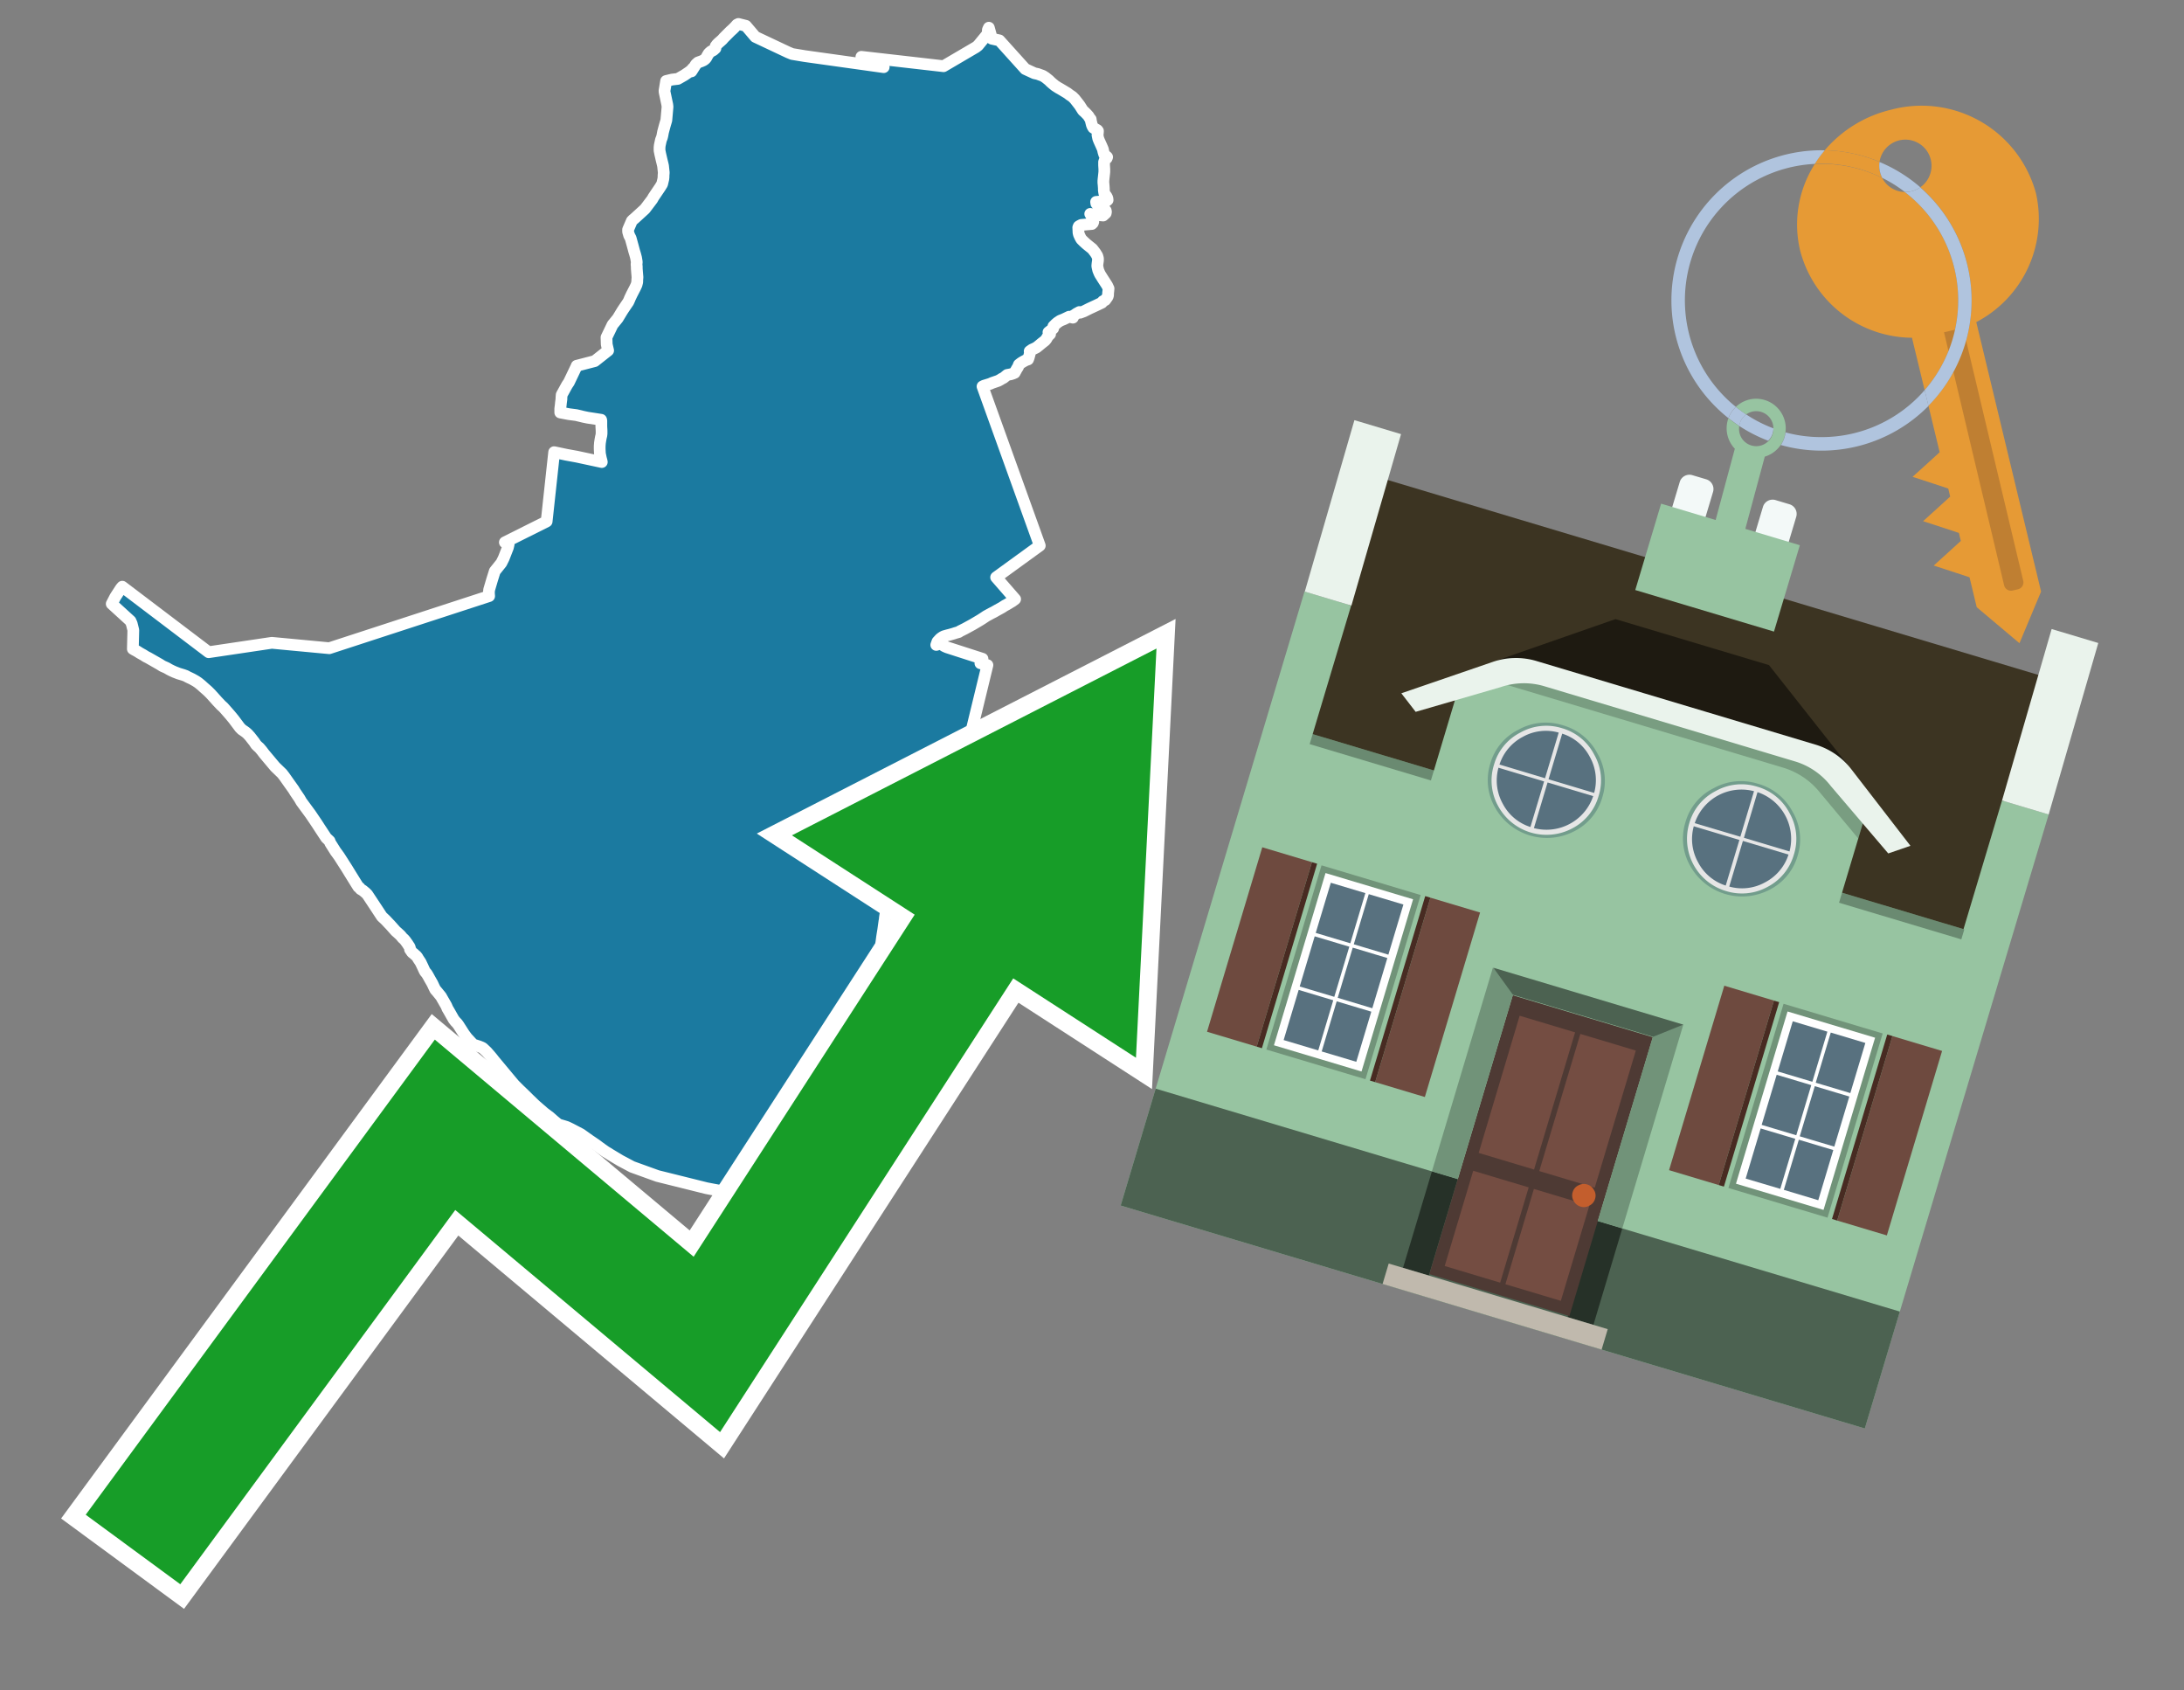 <svg id="Text" xmlns="http://www.w3.org/2000/svg" width="93.05" height="72" viewBox="0 0 93.05 72"><rect x="0" y="0" width="93.05" height="72" fill="#808080" stroke="none"/><polygon points="29.16,3.2 29.35,3.07 29.43,3.01 29.47,2.97 29.52,2.91 29.46,3.04 29.65,2.74 29.74,2.66 29.88,2.61 29.97,2.57 30.04,2.52 30.09,2.46 30.15,2.35 30.2,2.27 30.29,2.19 30.39,2.14 30.48,2.06 30.49,1.97 30.55,1.89 30.61,1.83 30.68,1.77 30.77,1.69 30.84,1.61 30.95,1.5 31.05,1.4 31.12,1.33 31.22,1.24 31.31,1.15 31.4,1.05 31.46,1.02 31.78,1.1 32.18,1.57 33.58,2.23 33.75,2.3 34.29,2.39 37.65,2.86 37.61,2.77 37.57,2.71 37.15,2.49 36.7,2.42 40.2,2.82 41.58,2.01 41.67,1.94 42.08,1.44 42.09,1.27 42.13,1.18 42.26,1.65 42.58,1.72 43.68,2.94 44.07,3.12 44.21,3.15 44.43,3.23 44.54,3.3 44.69,3.42 44.76,3.49 44.84,3.56 44.95,3.65 45.09,3.74 45.18,3.79 45.28,3.85 45.48,3.97 45.57,4.04 45.69,4.12 45.79,4.22 45.9,4.36 46,4.49 46.07,4.6 46.14,4.71 46.21,4.77 46.3,4.86 46.38,4.95 46.43,5.04 46.47,5.08 46.48,5.16 46.52,5.32 46.55,5.39 46.58,5.44 46.66,5.49 46.75,5.54 46.78,5.58 46.77,5.7 46.76,5.75 46.79,5.9 46.83,6 46.88,6.11 46.93,6.22 46.99,6.36 47.01,6.46 47.05,6.59 47.07,6.62 47.14,6.66 47.17,6.69 47.15,6.74 47.08,6.79 47.04,6.9 47.04,7.04 47.05,7.2 47.05,7.32 47.04,7.42 47.03,7.51 47.02,7.6 47.01,7.7 47.01,7.78 47.02,7.88 47.03,8.02 47.03,8.1 47.04,8.17 47.05,8.23 47.1,8.31 47.14,8.36 47.18,8.44 47.19,8.52 47.14,8.56 46.7,8.6 46.71,8.67 46.74,8.7 46.8,8.75 46.87,8.79 46.99,8.87 47.11,8.97 47.12,9.02 47.11,9.08 47,9.18 46.68,9.15 46.45,9.11 46.56,9.29 46.58,9.45 46.56,9.5 46.52,9.54 46.07,9.58 46.01,9.61 45.96,9.64 45.94,9.69 45.95,9.91 45.97,9.99 46.02,10.1 46.07,10.19 46.17,10.29 46.28,10.39 46.39,10.48 46.54,10.6 46.67,10.77 46.75,10.9 46.78,11.01 46.78,11.09 46.76,11.23 46.75,11.33 46.79,11.51 46.84,11.63 46.87,11.69 46.97,11.85 47.17,12.16 47.23,12.29 47.22,12.4 47.21,12.49 47.21,12.57 47.19,12.64 47.09,12.78 46.99,12.83 46.95,12.89 46.89,12.92 46.68,13.02 46.42,13.14 46.18,13.26 46.02,13.32 45.99,13.29 45.86,13.36 45.79,13.41 45.72,13.45 45.71,13.53 45.55,13.49 45.32,13.6 45.17,13.66 45.05,13.74 44.98,13.8 44.88,13.9 44.87,13.99 44.81,14.04 44.67,14.15 44.71,14.19 44.74,14.23 44.65,14.32 44.6,14.4 44.58,14.44 44.52,14.51 44.38,14.62 44.26,14.72 44.16,14.8 44.06,14.85 43.97,14.89 43.87,14.96 43.88,15.04 43.83,15.23 43.8,15.31 43.71,15.34 43.58,15.41 43.5,15.46 43.41,15.53 43.37,15.64 43.34,15.68 43.3,15.75 43.23,15.88 43.16,15.91 43.07,15.94 42.91,15.97 42.75,16.1 42.68,16.13 42.64,16.16 42.53,16.22 42.27,16.31 42.18,16.35 41.92,16.43 41.86,16.46 44.3,23.24 42.44,24.59 43.25,25.52 43.13,25.61 42.88,25.76 42.82,25.79 42.68,25.88 42.48,25.99 42.34,26.07 42.24,26.12 42.02,26.24 41.87,26.34 41.76,26.41 41.44,26.6 41.33,26.66 41.11,26.78 40.89,26.89 40.85,26.92 40.71,26.96 40.62,26.99 40.48,27.03 40.36,27.06 40.22,27.1 40.16,27.13 40.1,27.17 40.05,27.21 39.94,27.33 39.89,27.47 40.07,27.41 40.23,27.52 40.34,27.57 41.86,28.06 41.86,28.09 41.86,28.13 41.85,28.16 41.82,28.22 41.77,28.25 42.07,28.33 41.2,31.91 40.34,32.03 40.34,32.19 40.34,32.27 40.33,32.34 40.3,32.49 40.29,32.53 40.24,32.72 39.92,32.63 39.22,32.42 38.97,32.45 38.79,32.58 38.72,32.69 38.69,32.78 38.68,32.85 38.63,33.27 38.46,33.18 38.41,33.5 38.38,33.76 38.38,33.83 38.37,33.87 38.34,34.21 38.3,34.48 38.29,34.57 38.27,34.76 38.26,34.83 38.22,35.2 38.2,35.37 38.19,35.41 38.18,35.5 38.17,35.6 38.16,35.66 38.16,35.73 38.12,35.97 38.11,36.05 38.03,36.73 38.02,36.8 38.01,36.92 37.96,37.34 37.95,37.41 37.94,37.47 37.93,37.52 37.93,37.55 37.9,37.74 37.89,37.84 37.85,38.14 37.84,38.21 37.83,38.25 37.82,38.31 37.8,38.47 37.78,38.63 37.73,38.92 37.72,38.97 37.7,39.1 37.7,39.14 37.68,39.25 37.63,39.61 37.6,39.79 37.58,39.92 37.53,40.3 37.45,40.74 37.42,40.92 37.39,41.17 37.3,41.86 37.23,42.31 37.16,42.62 37.07,43 37,43.3 36.99,43.34 36.97,43.45 36.92,43.73 36.9,43.86 36.89,43.92 36.88,44.02 36.88,44.11 36.88,44.18 36.87,44.25 36.85,44.33 36.84,44.41 36.83,44.45 36.82,44.53 36.81,44.71 36.81,44.75 36.8,44.99 36.82,45.13 36.74,45.22 36.7,45.28 36.65,45.31 36.51,45.4 36.41,45.46 36.34,45.49 36.18,45.57 36.07,45.62 35.88,45.7 35.71,45.79 35.63,45.83 35.47,45.9 35.41,45.93 35.74,46.9 35.96,47.5 36.05,47.83 36.12,48.17 36.19,48.5 36.2,48.54 36.35,49.32 35.54,49.1 35.4,49.03 34.17,48.44 33.65,48.91 33.2,49.38 33.16,49.47 33.14,49.6 33.12,49.75 32.7,49.78 32.64,49.85 32.61,49.89 32.57,49.93 32.48,50.05 32.36,50.21 32.36,50.25 32.37,50.28 32.38,50.31 32.39,50.36 32.39,50.4 32.38,50.44 32.35,50.52 32.3,50.71 32.21,51 31.95,50.96 31.81,50.93 31.65,50.9 30.95,50.77 30.36,50.66 30.1,50.61 28.01,50.09 27.65,49.96 26.93,49.7 26.63,49.54 26.44,49.44 26.09,49.23 25.99,49.17 25.93,49.13 25.81,49.06 25.64,48.94 25.53,48.86 25.41,48.77 25.22,48.64 25.13,48.58 24.75,48.31 24.31,48.08 24.14,48 24.01,47.96 23.84,47.91 23.77,47.88 23.59,47.73 23.42,47.58 23.18,47.4 22.95,47.2 22.8,47.07 22.52,46.8 22.38,46.66 22.14,46.43 22.06,46.35 21.91,46.2 21.75,46.01 21.05,45.17 20.98,45.08 20.88,44.96 20.74,44.8 20.57,44.64 20.51,44.61 20.41,44.57 20.16,44.49 19.9,44.21 19.78,44.05 19.53,43.66 19.47,43.58 19.41,43.52 19.33,43.42 19.12,43.05 19.06,42.95 19.05,42.92 19.01,42.83 18.82,42.5 18.8,42.46 18.77,42.42 18.59,42.2 18.55,42.16 18.49,42.04 18.42,41.89 18.3,41.68 18.24,41.57 18.18,41.47 18.12,41.4 18.1,41.37 18.06,41.29 18.02,41.2 17.92,40.99 17.82,40.84 17.78,40.77 17.73,40.71 17.68,40.67 17.64,40.63 17.56,40.57 17.47,40.44 17.47,40.4 17.45,40.33 17.4,40.26 17.37,40.21 17.27,40.07 17.21,40 17.16,39.96 17.06,39.84 16.94,39.73 16.86,39.66 16.78,39.57 16.62,39.39 16.58,39.35 16.43,39.19 16.27,39.04 16.06,38.72 15.65,38.1 15.58,38.03 15.46,37.93 15.36,37.87 15.32,37.81 15.27,37.78 15.15,37.59 14.89,37.17 14.78,36.99 14.46,36.49 14.36,36.35 14.3,36.27 14.08,35.92 14.06,35.88 14.04,35.82 13.9,35.69 13.61,35.25 13.52,35.11 13.44,34.99 13.23,34.68 12.84,34.15 12.76,34.01 12.57,33.73 12.51,33.63 12.31,33.35 12.12,33.08 12.02,32.95 11.72,32.66 11.25,32.1 11.16,31.98 11.05,31.85 10.98,31.79 10.91,31.72 10.83,31.6 10.65,31.37 10.55,31.26 10.47,31.19 10.4,31.14 10.31,31.08 10.22,30.99 10.07,30.79 9.95,30.63 9.81,30.46 9.67,30.3 9.52,30.13 9.42,30.04 9.25,29.86 9.17,29.77 8.98,29.56 8.85,29.43 8.69,29.29 8.58,29.19 8.47,29.1 8.43,29.07 8.34,29.01 8.18,28.92 8.01,28.84 7.92,28.79 7.81,28.75 7.61,28.69 7.43,28.62 7.32,28.57 7.22,28.52 7.1,28.45 6.92,28.37 6.81,28.3 6.32,28.02 6.22,27.97 6.11,27.9 6.02,27.85 5.95,27.81 5.84,27.74 5.71,27.67 5.66,27.64 5.68,26.84 5.61,26.56 5.59,26.52 5.56,26.45 4.76,25.72 4.91,25.43 5.15,25.06 5.21,24.99 8.89,27.78 11.58,27.38 14.03,27.61 20.84,25.39 20.83,25.24 20.84,25.12 20.97,24.68 21.08,24.33 21.36,23.98 21.46,23.78 21.64,23.32 21.67,23.19 21.61,23.14 21.51,23.1 23.29,22.21 23.61,19.26 24.13,19.37 24.57,19.45 25.64,19.68 25.63,19.63 25.6,19.52 25.56,19.32 25.55,19.13 25.55,19.08 25.55,19.01 25.56,18.87 25.58,18.74 25.6,18.63 25.62,18.55 25.63,18.47 25.63,18.43 25.63,18.4 25.63,18.34 25.62,18.17 25.62,17.91 25.61,17.88 25.03,17.79 24.84,17.75 24.55,17.68 24.24,17.64 23.87,17.57 23.87,17.41 23.89,17.25 23.9,17.15 23.92,17 23.92,16.95 23.93,16.82 23.95,16.78 24,16.69 24.11,16.49 24.16,16.4 24.24,16.28 24.46,15.82 24.56,15.61 24.57,15.58 25.34,15.38 25.91,14.93 25.85,14.67 25.84,14.37 26.08,13.87 26.1,13.83 26.15,13.77 26.32,13.56 26.52,13.23 26.62,13.08 26.77,12.86 26.82,12.75 26.83,12.72 26.92,12.53 27.06,12.26 27.12,12.13 27.13,12.09 27.15,12.01 27.15,11.94 27.16,11.81 27.14,11.57 27.13,11.44 27.13,11.4 27.13,11.36 27.12,11.26 27.13,11.16 27.11,11.04 27.1,10.98 27.06,10.83 27.02,10.7 26.98,10.55 26.95,10.44 26.87,10.15 26.83,10.07 26.81,10.04 26.76,9.87 26.76,9.78 26.92,9.41 26.98,9.35 27.02,9.32 27.48,8.9 27.79,8.49 27.84,8.4 28.13,7.97 28.16,7.92 28.21,7.84 28.26,7.63 28.27,7.54 28.27,7.48 28.28,7.35 28.27,7.26 28.25,7.07 28.23,6.98 28.19,6.82 28.13,6.56 28.1,6.41 28.1,6.28 28.11,6.19 28.14,6.05 28.16,5.96 28.2,5.86 28.22,5.78 28.25,5.62 28.32,5.36 28.34,5.29 28.37,5.19 28.39,5.12 28.44,4.55 28.43,4.46 28.32,3.94 28.31,3.88 28.38,3.45 28.63,3.39 28.88,3.36 " fill="#1b7aa0" stroke="#fff" stroke-linejoin="round" stroke-width="0.5"/><polygon points="49.272 27.624 33.741 35.58 38.97 38.959 29.553 53.529 18.525 44.281 3.652 64.518 7.681 67.479 19.396 51.538 30.678 60.999 43.169 41.673 48.398 45.053 49.272 27.624" fill="none" stroke="#fff" stroke-miterlimit="10" stroke-width="1.5"/><polygon points="49.272 27.624 33.741 35.58 38.97 38.959 29.553 53.529 18.525 44.281 3.652 64.518 7.681 67.479 19.396 51.538 30.678 60.999 43.169 41.673 48.398 45.053 49.272 27.624" fill="#179d28"/><path d="M80.19,7.577a1.16,1.16,0,0,1-.094-.251,1.114,1.114,0,0,1-.018-.429A6.367,6.367,0,0,0,77.743,6.4a5.269,5.269,0,0,0-.423.577c.1,0,.192-.007.288-.007A5.794,5.794,0,0,1,80.19,7.577Z" fill="#e69a35"/><path d="M77.608,6.4A6.394,6.394,0,0,0,73.64,17.81a1.26,1.26,0,0,1,.317-.48A5.821,5.821,0,0,1,77.32,6.981a5.269,5.269,0,0,1,.423-.577Z" fill="#b0c4de"/><path d="M84.2,13.72a4.962,4.962,0,0,0,2.545-5.48,5.047,5.047,0,0,0-6.179-3.566A5.322,5.322,0,0,0,77.743,6.4a6.367,6.367,0,0,1,2.335.493,1.114,1.114,0,1,1,1.736,1.084,6.392,6.392,0,0,1,.347,9.3l.479,1.985-.438.4-.716.648.92.3.6.2.082.341-.438.4-.716.648.92.3.605.2.082.341-.438.4-.716.649.92.3.605.2.307,1.274,1.821,1.534.921-2.2Z" fill="#e69a35"/><path d="M81.154,8.179a1.115,1.115,0,0,1-.964-.6,5.794,5.794,0,0,0-2.582-.6c-.1,0-.192,0-.288.007a4.783,4.783,0,0,0-.625,3.685,4.962,4.962,0,0,0,4.765,3.715L82,16.617a5.82,5.82,0,0,0-.846-8.438Z" fill="#e69a35"/><path d="M74.1,18.142a6.386,6.386,0,0,0,1.232.63.73.73,0,0,0,.224-.527h0a5.783,5.783,0,0,1-1.159-.593A.733.733,0,0,0,74.1,18.142Z" fill="#b0c4de"/><path d="M74.4,17.652q-.228-.152-.44-.322a1.26,1.26,0,0,0-.317.48c.148.117.3.228.46.332A.733.733,0,0,1,74.4,17.652Z" fill="#b0c4de"/><path d="M74.824,16.984a1.257,1.257,0,0,0-.867.346c.141.114.288.222.44.322a.731.731,0,0,1,1.159.593h0a.732.732,0,1,1-1.463,0,.7.7,0,0,1,.007-.1c-.158-.1-.312-.215-.46-.332a1.258,1.258,0,0,0,.273,1.3l-.979,3.635,1.275.341.98-3.639a1.266,1.266,0,0,0,.681-.5,1.249,1.249,0,0,0,.2-.538,1.328,1.328,0,0,0,.012-.168A1.262,1.262,0,0,0,74.824,16.984Z" fill="#97c4a1"/><path d="M85.974,25.1l-.226.053a.3.3,0,0,1-.362-.223l-2.56-10.777.81-.193L86.2,24.736A.3.3,0,0,1,85.974,25.1Z" fill="#bf7f32"/><path d="M80.1,7.326a1.16,1.16,0,0,0,.094.251,5.833,5.833,0,0,1,.964.6,1.137,1.137,0,0,0,.287-.031,1.108,1.108,0,0,0,.373-.167A6.371,6.371,0,0,0,80.078,6.9,1.114,1.114,0,0,0,80.1,7.326Z" fill="#b0c4de"/><path d="M77.608,18.618a5.836,5.836,0,0,1-1.534-.2,1.24,1.24,0,0,1-.2.537,6.4,6.4,0,0,0,6.291-1.666L82,16.617A5.807,5.807,0,0,1,77.608,18.618Z" fill="#b0c4de"/><path d="M81.814,7.981a1.108,1.108,0,0,1-.373.167,1.137,1.137,0,0,1-.287.031A5.82,5.82,0,0,1,82,16.617l.161.667a6.392,6.392,0,0,0-.347-9.3Z" fill="#b0c4de"/><polygon points="83.79 39.753 55.78 31.364 58.988 20.404 86.964 28.783 83.79 39.753 83.79 39.753" fill="#3c3422" fill-rule="evenodd"/><polygon points="81.705 53.32 87.284 34.692 85.297 34.097 83.656 39.575 55.926 31.269 57.567 25.791 55.579 25.196 47.746 51.348 79.451 60.844 81.705 53.32" fill="#97c4a1" fill-rule="evenodd"/><rect x="69.522" y="21.148" width="0.444" height="28.983" transform="translate(15.592 92.226) rotate(-73.326)" opacity="0.3"/><polygon points="87.284 34.692 85.297 34.097 87.411 26.793 89.398 27.388 87.284 34.692 87.284 34.692" fill="#eaf3ec" fill-rule="evenodd"/><polygon points="57.578 25.794 55.591 25.199 57.705 17.896 59.692 18.491 57.578 25.794 57.578 25.794" fill="#eaf3ec" fill-rule="evenodd"/><polygon points="79.451 60.844 80.943 55.865 49.238 46.369 47.747 51.348 79.451 60.844 79.451 60.844" fill="#4c6251" fill-rule="evenodd"/><path d="M71.566,20.528l-.522,1.743,1.418.425.523-1.744a.432.432,0,0,0-.289-.536l-.593-.177A.431.431,0,0,0,71.566,20.528Z" fill="#f3f9f8" fill-rule="evenodd"/><path d="M75.111,21.589l-.522,1.743,1.418.425.522-1.743a.43.43,0,0,0-.289-.536l-.593-.178A.43.43,0,0,0,75.111,21.589Z" fill="#f3f9f8" fill-rule="evenodd"/><polygon points="75.368 28.329 68.829 26.37 63.807 28.121 78.733 32.591 75.368 28.329" fill="#1e1a11"/><polygon points="78.248 32.422 64.442 28.287 62.236 28.998 60.064 36.247 77.453 41.455 79.651 34.116 78.248 32.422" fill="#97c4a1"/><path d="M77.74,32.516S65.088,28.725,65,28.7l-.938.43,11.892,3.562a3.175,3.175,0,0,1,1.532,1l1.685,2.02.327-1.09Z" fill-rule="evenodd" opacity="0.2"/><path d="M77.35,31.716,65.458,28.154a3.041,3.041,0,0,0-1.854.037l-3.9,1.339.611.79,3.626-1.054a3.045,3.045,0,0,1,1.855-.037l10.673,3.2A3.028,3.028,0,0,1,78,33.477l2.45,2.874.945-.325-2.518-3.26A3.036,3.036,0,0,0,77.35,31.716Z" fill="#eaf3ec"/><polygon points="76.683 23.223 70.773 21.453 69.671 25.132 75.581 26.902 76.683 23.223 76.683 23.223" fill="#97c4a1" fill-rule="evenodd"/><g id="Symbol_9_0_Layer2_0_MEMBER_8_MEMBER_21_MEMBER_0_FILL" data-name="Symbol 9 0 Layer2 0 MEMBER 8 MEMBER 21 MEMBER 0 FILL"><path d="M66.584,30.892a2.39,2.39,0,0,0-1.891.189,2.317,2.317,0,0,0-1.2,1.448A2.345,2.345,0,0,0,63.7,34.4a2.528,2.528,0,0,0,3.367,1.008,2.339,2.339,0,0,0,1.2-1.447,2.313,2.313,0,0,0-.208-1.87A2.394,2.394,0,0,0,66.584,30.892Z" fill="#729d8c"/></g><g id="Symbol_9_0_Layer2_0_MEMBER_8_MEMBER_21_MEMBER_1_FILL" data-name="Symbol 9 0 Layer2 0 MEMBER 8 MEMBER 21 MEMBER 1 FILL"><path d="M66.547,31.016a2.241,2.241,0,0,0-1.769.185,2.213,2.213,0,0,0-1.127,1.376,2.239,2.239,0,0,0,.185,1.768,2.341,2.341,0,0,0,3.145.942,2.234,2.234,0,0,0,1.126-1.376,2.207,2.207,0,0,0-.185-1.768A2.237,2.237,0,0,0,66.547,31.016Z" fill="#e6e6e6"/></g><g id="Symbol_9_0_Layer2_0_MEMBER_8_MEMBER_21_MEMBER_2_MEMBER_0_FILL" data-name="Symbol 9 0 Layer2 0 MEMBER 8 MEMBER 21 MEMBER 2 MEMBER 0 FILL"><path d="M65.787,33.284,63.843,32.7a2.036,2.036,0,0,0,.186,1.539,2.015,2.015,0,0,0,1.175.986Z" fill="#58717f"/></g><g id="Symbol_9_0_Layer2_0_MEMBER_8_MEMBER_21_MEMBER_2_MEMBER_1_FILL" data-name="Symbol 9 0 Layer2 0 MEMBER 8 MEMBER 21 MEMBER 2 MEMBER 1 FILL"><path d="M65.827,33.148l.582-1.944a2.01,2.01,0,0,0-1.523.178,2.037,2.037,0,0,0-1,1.183Z" fill="#58717f"/></g><g id="Symbol_9_0_Layer2_0_MEMBER_8_MEMBER_21_MEMBER_2_MEMBER_2_FILL" data-name="Symbol 9 0 Layer2 0 MEMBER 8 MEMBER 21 MEMBER 2 MEMBER 2 FILL"><path d="M67.878,33.91l-1.943-.582-.582,1.944a2.1,2.1,0,0,0,2.525-1.362Z" fill="#58717f"/></g><g id="Symbol_9_0_Layer2_0_MEMBER_8_MEMBER_21_MEMBER_2_MEMBER_3_FILL" data-name="Symbol 9 0 Layer2 0 MEMBER 8 MEMBER 21 MEMBER 2 MEMBER 3 FILL"><path d="M66.558,31.249l-.582,1.943,1.943.582a2.031,2.031,0,0,0-.186-1.539A2.009,2.009,0,0,0,66.558,31.249Z" fill="#58717f"/></g><g id="Symbol_9_0_Layer2_0_MEMBER_8_MEMBER_21_MEMBER_0_FILL-2" data-name="Symbol 9 0 Layer2 0 MEMBER 8 MEMBER 21 MEMBER 0 FILL"><path d="M74.9,33.384a2.4,2.4,0,0,0-1.891.189,2.316,2.316,0,0,0-1.2,1.448,2.341,2.341,0,0,0,.209,1.87A2.527,2.527,0,0,0,75.387,37.9a2.345,2.345,0,0,0,1.2-1.447,2.314,2.314,0,0,0-.209-1.87A2.389,2.389,0,0,0,74.9,33.384Z" fill="#729d8c"/></g><g id="Symbol_9_0_Layer2_0_MEMBER_8_MEMBER_21_MEMBER_1_FILL-2" data-name="Symbol 9 0 Layer2 0 MEMBER 8 MEMBER 21 MEMBER 1 FILL"><path d="M74.867,33.508a2.239,2.239,0,0,0-1.768.185,2.21,2.21,0,0,0-1.127,1.376,2.316,2.316,0,0,0,1.564,2.883,2.261,2.261,0,0,0,1.765-.173A2.237,2.237,0,0,0,76.428,36.4a2.209,2.209,0,0,0-.185-1.769A2.239,2.239,0,0,0,74.867,33.508Z" fill="#e6e6e6"/></g><g id="Symbol_9_0_Layer2_0_MEMBER_8_MEMBER_21_MEMBER_2_MEMBER_0_FILL-2" data-name="Symbol 9 0 Layer2 0 MEMBER 8 MEMBER 21 MEMBER 2 MEMBER 0 FILL"><path d="M74.107,35.776l-1.943-.582a2.031,2.031,0,0,0,.186,1.539,2.009,2.009,0,0,0,1.175.986Z" fill="#58717f"/></g><g id="Symbol_9_0_Layer2_0_MEMBER_8_MEMBER_21_MEMBER_2_MEMBER_1_FILL-2" data-name="Symbol 9 0 Layer2 0 MEMBER 8 MEMBER 21 MEMBER 2 MEMBER 1 FILL"><path d="M74.148,35.64,74.73,33.7a2.1,2.1,0,0,0-2.525,1.362Z" fill="#58717f"/></g><g id="Symbol_9_0_Layer2_0_MEMBER_8_MEMBER_21_MEMBER_2_MEMBER_2_FILL-2" data-name="Symbol 9 0 Layer2 0 MEMBER 8 MEMBER 21 MEMBER 2 MEMBER 2 FILL"><path d="M76.2,36.4l-1.943-.582-.582,1.944a2.015,2.015,0,0,0,1.523-.178A2.036,2.036,0,0,0,76.2,36.4Z" fill="#58717f"/></g><g id="Symbol_9_0_Layer2_0_MEMBER_8_MEMBER_21_MEMBER_2_MEMBER_3_FILL-2" data-name="Symbol 9 0 Layer2 0 MEMBER 8 MEMBER 21 MEMBER 2 MEMBER 3 FILL"><path d="M74.879,33.741,74.3,35.684l1.943.582a2.1,2.1,0,0,0-1.361-2.525Z" fill="#58717f"/></g><polygon points="51.426 43.946 53.542 44.58 55.896 36.723 53.78 36.089 51.426 43.946 51.426 43.946" fill="#6e4a3f" fill-rule="evenodd"/><polygon points="53.542 44.58 53.764 44.647 56.117 36.789 55.896 36.723 53.542 44.58 53.542 44.58" fill="#482b22" fill-rule="evenodd"/><polygon points="60.706 46.726 58.59 46.092 60.943 38.235 63.059 38.868 60.706 46.726 60.706 46.726" fill="#6e4a3f" fill-rule="evenodd"/><polygon points="58.59 46.092 58.368 46.026 60.722 38.168 60.943 38.235 58.59 46.092 58.59 46.092" fill="#482b22" fill-rule="evenodd"/><rect x="53.146" y="39.209" width="8.19" height="4.408" transform="translate(1.145 84.365) rotate(-73.326)" fill="#719379"/><polygon points="60.205 38.304 56.474 37.187 54.277 44.522 58.008 45.639 60.205 38.304 60.205 38.304" fill="#fff" fill-rule="evenodd"/><path d="M59.792,38.527l-.64,2.136-1.474-.442.639-2.135,1.475.441Zm-1.621-.485-.64,2.136-1.474-.442L56.7,37.6l1.474.442Zm-2.158,1.84,1.475.441-.64,2.136-1.474-.441.639-2.136Zm-.683,2.282,1.474.441-.639,2.136L54.69,44.3l.64-2.135Zm.981,2.621.639-2.136,1.475.442-.64,2.135-1.474-.441Zm2.158-1.84L56.994,42.5l.64-2.136,1.474.442-.639,2.136Z" fill="#58717f" fill-rule="evenodd"/><polygon points="80.39 52.621 78.274 51.988 80.628 44.13 82.743 44.764 80.39 52.621 80.39 52.621" fill="#6e4a3f" fill-rule="evenodd"/><polygon points="78.274 51.988 78.053 51.921 80.406 44.064 80.628 44.13 78.274 51.988 78.274 51.988" fill="#482b22" fill-rule="evenodd"/><polygon points="71.111 49.842 73.227 50.476 75.58 42.619 73.464 41.985 71.111 49.842 71.111 49.842" fill="#6e4a3f" fill-rule="evenodd"/><polygon points="73.227 50.476 73.448 50.542 75.802 42.685 75.58 42.619 73.227 50.476 73.227 50.476" fill="#482b22" fill-rule="evenodd"/><rect x="72.83" y="45.105" width="8.19" height="4.408" transform="translate(9.534 107.426) rotate(-73.326)" fill="#719379"/><polygon points="76.159 43.083 79.889 44.2 77.692 51.535 73.962 50.418 76.159 43.083 76.159 43.083" fill="#fff" fill-rule="evenodd"/><path d="M76.381,43.5l1.475.442-.64,2.135-1.475-.441.64-2.136ZM78,43.981l1.474.442-.64,2.136-1.474-.442L78,43.981Zm.791,2.724-.64,2.135L76.679,48.4l.64-2.136,1.474.442Zm-.684,2.282-.639,2.135L76,50.68l.64-2.135,1.474.442Zm-2.26,1.65L74.375,50.2l.639-2.135,1.475.441-.64,2.136Zm-.791-2.724.64-2.135,1.474.441-.639,2.136-1.475-.442Z" fill="#58717f" fill-rule="evenodd"/><polygon points="67.888 56.431 69.118 52.323 68.019 51.994 66.789 56.102 67.888 56.431 67.888 56.431" fill="#263128" fill-rule="evenodd"/><polygon points="60.877 54.331 62.108 50.223 61.007 49.894 59.776 54.002 60.877 54.331 60.877 54.331" fill="#263128" fill-rule="evenodd"/><g id="Symbol_9_0_Layer2_0_MEMBER_8_MEMBER_12_MEMBER_0_FILL" data-name="Symbol 9 0 Layer2 0 MEMBER 8 MEMBER 12 MEMBER 0 FILL"><path d="M70.418,44.178l-5.965-1.786L60.9,54.27l5.964,1.786Z" fill="#4e3a34"/></g><g id="Symbol_9_0_Layer2_0_MEMBER_8_MEMBER_12_MEMBER_1_MEMBER_0_FILL" data-name="Symbol 9 0 Layer2 0 MEMBER 8 MEMBER 12 MEMBER 1 MEMBER 0 FILL"><path d="M65.358,49.815l1.75-5.843-2.363-.708L63,49.107Z" fill="#744d42"/></g><g id="Symbol_9_0_Layer2_0_MEMBER_8_MEMBER_12_MEMBER_1_MEMBER_1_FILL" data-name="Symbol 9 0 Layer2 0 MEMBER 8 MEMBER 12 MEMBER 1 MEMBER 1 FILL"><path d="M67.331,44.039l-1.75,5.842,2.364.708,1.75-5.842Z" fill="#744d42"/></g><g id="Symbol_9_0_Layer2_0_MEMBER_8_MEMBER_12_MEMBER_2_MEMBER_0_FILL" data-name="Symbol 9 0 Layer2 0 MEMBER 8 MEMBER 12 MEMBER 2 MEMBER 0 FILL"><path d="M63.915,54.633l1.215-4.058-2.363-.707-1.215,4.057Z" fill="#744d42"/></g><g id="Symbol_9_0_Layer2_0_MEMBER_8_MEMBER_12_MEMBER_2_MEMBER_1_FILL" data-name="Symbol 9 0 Layer2 0 MEMBER 8 MEMBER 12 MEMBER 2 MEMBER 1 FILL"><path d="M66.5,55.407l1.215-4.057-2.363-.708L64.138,54.7Z" fill="#744d42"/></g><g id="Symbol_9_0_Layer2_0_MEMBER_8_MEMBER_13_FILL" data-name="Symbol 9 0 Layer2 0 MEMBER 8 MEMBER 13 FILL"><path d="M67.959,51.058a.439.439,0,0,0-.045-.367.487.487,0,0,0-.669-.2.445.445,0,0,0-.239.282.457.457,0,0,0,.041.378.481.481,0,0,0,.293.242.459.459,0,0,0,.377-.042A.453.453,0,0,0,67.959,51.058Z" fill="#c35e2d"/></g><g id="Symbol_9_0_Layer2_0_MEMBER_8_MEMBER_14_FILL" data-name="Symbol 9 0 Layer2 0 MEMBER 8 MEMBER 14 FILL"><path d="M64.557,42.047l-.951-.833-2.6,8.68,1.1.329Z" fill="#719379"/></g><g id="Symbol_9_0_Layer2_0_MEMBER_8_MEMBER_15_FILL" data-name="Symbol 9 0 Layer2 0 MEMBER 8 MEMBER 15 FILL"><path d="M71.718,43.643l-1.2.19L68.072,52.01l1.046.313Z" fill="#719379"/></g><g id="Symbol_9_0_Layer2_0_MEMBER_8_MEMBER_16_FILL" data-name="Symbol 9 0 Layer2 0 MEMBER 8 MEMBER 16 FILL"><path d="M63.627,41.22l.836,1.156,5.961,1.786,1.294-.519Z" fill="#4c6251"/></g><polygon points="58.905 54.69 59.166 53.819 68.498 56.614 68.237 57.485 58.905 54.69 58.905 54.69" fill="#c0b9ad" fill-rule="evenodd"/></svg>